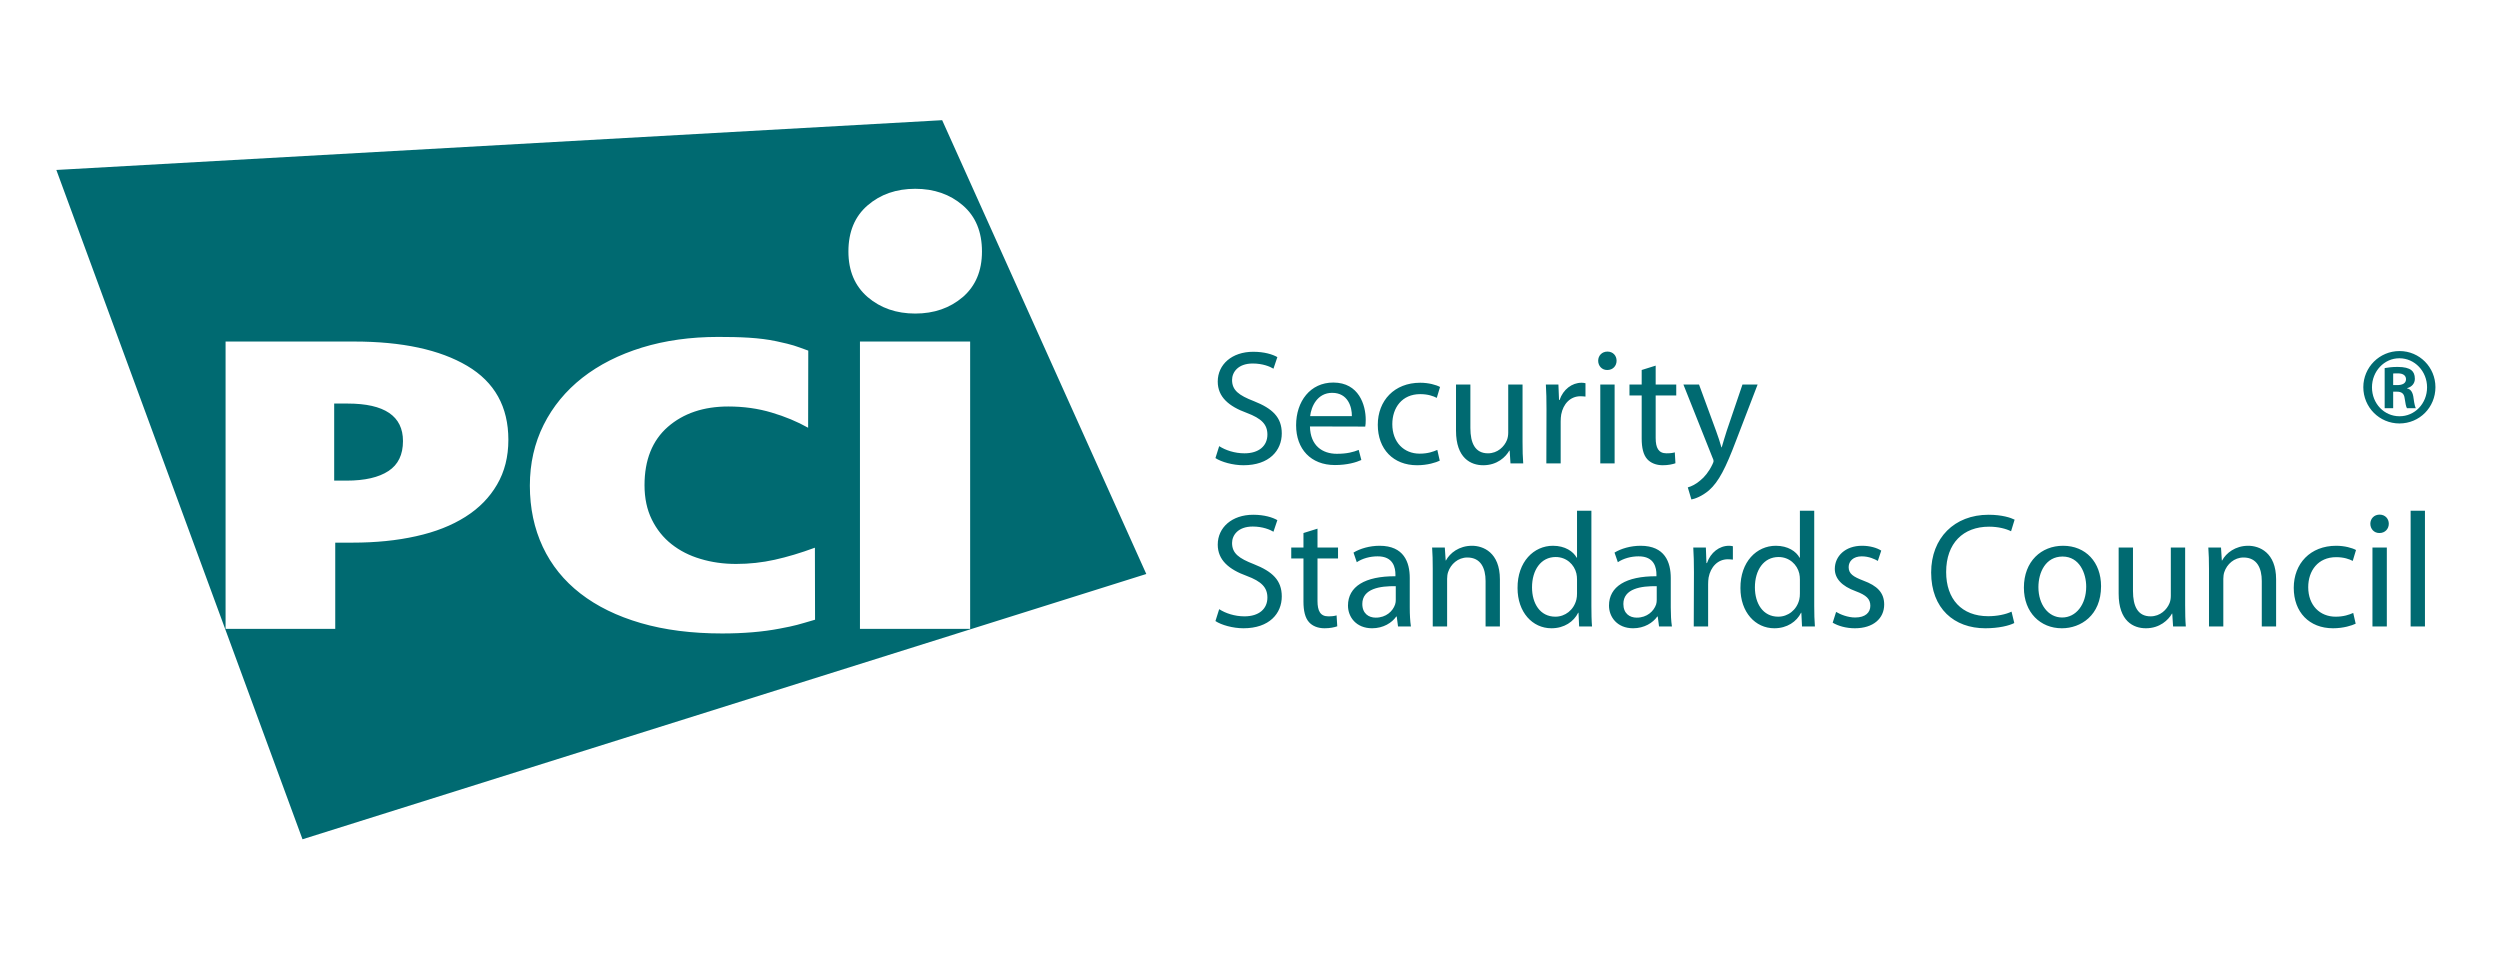 <svg width="52" height="20" viewBox="0 0 52 20" fill="none" xmlns="http://www.w3.org/2000/svg">
<g clip-path="url(#clip0_99_4129)">
<path fill-rule="evenodd" clip-rule="evenodd" d="M49.778 7.769C49.802 7.766 49.832 7.766 49.875 7.766C49.995 7.766 50.045 7.819 50.045 7.889C50.045 7.976 49.965 8.01 49.862 8.01H49.778V7.769ZM49.778 8.147H49.858C49.948 8.147 50.002 8.183 50.015 8.274C50.032 8.387 50.045 8.461 50.065 8.491H50.249C50.236 8.464 50.219 8.414 50.202 8.284C50.189 8.16 50.142 8.093 50.069 8.08V8.073C50.159 8.05 50.229 7.98 50.229 7.88C50.229 7.792 50.202 7.736 50.156 7.699C50.099 7.656 50.012 7.632 49.869 7.632C49.741 7.632 49.668 7.646 49.601 7.656V8.491H49.778V8.147ZM49.908 7.452C50.226 7.452 50.483 7.723 50.483 8.056C50.483 8.394 50.226 8.661 49.908 8.658C49.591 8.658 49.337 8.394 49.337 8.056C49.337 7.723 49.591 7.452 49.905 7.452H49.908ZM49.908 7.302C49.494 7.302 49.157 7.639 49.157 8.053C49.157 8.474 49.494 8.808 49.908 8.808C50.326 8.808 50.657 8.474 50.657 8.053C50.657 7.639 50.326 7.302 49.912 7.302H49.908ZM50.141 13.03H50.439V10.623H50.141V13.03ZM49.347 13.03H49.646V11.389H49.347V13.03ZM49.493 11.087C49.611 11.087 49.687 10.999 49.687 10.894C49.687 10.789 49.611 10.704 49.496 10.704C49.381 10.704 49.303 10.789 49.303 10.894C49.303 10.999 49.378 11.087 49.49 11.087H49.493ZM48.947 12.749C48.862 12.786 48.751 12.827 48.581 12.827C48.255 12.827 48.011 12.593 48.011 12.213C48.011 11.871 48.215 11.589 48.592 11.589C48.754 11.589 48.866 11.63 48.937 11.667L49.005 11.44C48.924 11.396 48.767 11.352 48.592 11.352C48.055 11.352 47.71 11.722 47.71 12.227C47.71 12.732 48.032 13.068 48.527 13.068C48.747 13.068 48.92 13.01 48.998 12.973L48.947 12.749ZM45.947 13.03H46.245V12.04C46.245 11.993 46.252 11.938 46.265 11.901C46.319 11.735 46.472 11.596 46.665 11.596C46.947 11.596 47.045 11.82 47.045 12.085V13.03H47.343V12.051C47.343 11.487 46.991 11.352 46.763 11.352C46.493 11.352 46.302 11.505 46.221 11.657H46.214L46.197 11.389H45.933C45.943 11.525 45.947 11.661 45.947 11.833V13.03ZM45.451 11.389H45.153V12.393C45.153 12.451 45.143 12.505 45.126 12.546C45.071 12.681 44.932 12.82 44.732 12.82C44.464 12.82 44.366 12.607 44.366 12.294V11.389H44.068V12.348C44.068 12.922 44.376 13.068 44.634 13.068C44.925 13.068 45.102 12.895 45.177 12.763H45.183L45.2 13.03H45.465C45.454 12.902 45.451 12.752 45.451 12.583V11.389ZM42.891 12.844C42.603 12.844 42.399 12.573 42.399 12.213C42.399 11.901 42.552 11.576 42.901 11.576C43.254 11.576 43.393 11.925 43.393 12.203C43.393 12.576 43.179 12.844 42.894 12.844H42.891ZM42.888 13.068C43.277 13.068 43.702 12.803 43.702 12.193C43.702 11.694 43.383 11.352 42.912 11.352C42.46 11.352 42.097 11.674 42.097 12.223C42.097 12.742 42.443 13.068 42.884 13.068H42.888ZM41.84 12.722C41.721 12.78 41.538 12.817 41.355 12.817C40.802 12.817 40.48 12.46 40.48 11.898C40.48 11.297 40.836 10.955 41.372 10.955C41.561 10.955 41.721 10.996 41.83 11.05L41.904 10.809C41.826 10.769 41.643 10.707 41.361 10.707C40.653 10.707 40.168 11.189 40.168 11.908C40.168 12.66 40.649 13.068 41.294 13.068C41.572 13.068 41.792 13.014 41.897 12.959L41.84 12.722ZM38.12 12.952C38.235 13.021 38.401 13.068 38.581 13.068C38.964 13.068 39.191 12.864 39.191 12.573C39.191 12.325 39.042 12.182 38.76 12.078C38.547 11.996 38.452 11.935 38.452 11.796C38.452 11.674 38.547 11.572 38.724 11.572C38.876 11.572 38.995 11.63 39.059 11.667L39.13 11.453C39.042 11.396 38.897 11.352 38.73 11.352C38.381 11.352 38.164 11.569 38.164 11.833C38.164 12.03 38.303 12.19 38.601 12.298C38.818 12.379 38.903 12.457 38.903 12.6C38.903 12.739 38.802 12.844 38.587 12.844C38.439 12.844 38.282 12.783 38.191 12.728L38.12 12.952ZM37.438 12.342C37.438 12.39 37.435 12.43 37.425 12.471C37.371 12.691 37.188 12.827 36.987 12.827C36.669 12.827 36.502 12.552 36.502 12.217C36.502 11.858 36.685 11.586 36.994 11.586C37.218 11.586 37.381 11.742 37.425 11.928C37.435 11.969 37.438 12.016 37.438 12.057V12.342ZM37.438 10.623V11.6H37.431C37.36 11.47 37.191 11.352 36.937 11.352C36.539 11.352 36.197 11.684 36.201 12.233C36.201 12.732 36.509 13.068 36.906 13.068C37.173 13.068 37.371 12.929 37.462 12.745H37.468L37.482 13.03H37.75C37.74 12.918 37.736 12.752 37.736 12.607V10.623H37.438ZM35.23 13.03H35.529V12.156C35.529 12.105 35.532 12.057 35.539 12.013C35.58 11.793 35.729 11.633 35.939 11.633C35.98 11.633 36.011 11.637 36.044 11.64V11.362C36.017 11.355 35.993 11.352 35.963 11.352C35.763 11.352 35.58 11.491 35.505 11.712H35.494L35.482 11.389H35.22C35.23 11.542 35.234 11.708 35.234 11.901L35.23 13.03ZM34.46 12.478C34.46 12.508 34.457 12.542 34.447 12.573C34.399 12.712 34.26 12.847 34.044 12.847C33.894 12.847 33.766 12.759 33.766 12.562C33.766 12.244 34.135 12.186 34.46 12.193V12.478ZM34.752 12.023C34.752 11.694 34.63 11.352 34.125 11.352C33.918 11.352 33.718 11.41 33.582 11.494L33.651 11.694C33.766 11.616 33.925 11.572 34.08 11.572C34.417 11.569 34.454 11.817 34.454 11.952V11.986C33.819 11.983 33.467 12.2 33.467 12.597C33.467 12.833 33.637 13.068 33.969 13.068C34.203 13.068 34.383 12.952 34.471 12.824H34.481L34.508 13.03H34.776C34.759 12.918 34.752 12.78 34.752 12.637V12.023ZM32.802 12.342C32.802 12.39 32.799 12.43 32.789 12.471C32.735 12.691 32.552 12.827 32.352 12.827C32.033 12.827 31.866 12.552 31.866 12.217C31.866 11.858 32.05 11.586 32.358 11.586C32.583 11.586 32.745 11.742 32.789 11.928C32.799 11.969 32.802 12.016 32.802 12.057V12.342ZM32.802 10.623V11.6H32.795C32.724 11.47 32.554 11.352 32.301 11.352C31.904 11.352 31.561 11.684 31.565 12.233C31.565 12.732 31.873 13.068 32.27 13.068C32.538 13.068 32.735 12.929 32.826 12.745H32.833L32.846 13.03H33.114C33.104 12.918 33.101 12.752 33.101 12.607V10.623H32.802ZM29.801 13.03H30.1V12.04C30.1 11.993 30.107 11.938 30.12 11.901C30.174 11.735 30.327 11.596 30.52 11.596C30.802 11.596 30.9 11.82 30.9 12.085V13.03H31.198V12.051C31.198 11.487 30.846 11.352 30.618 11.352C30.347 11.352 30.157 11.505 30.076 11.657H30.07L30.052 11.389H29.788C29.798 11.525 29.801 11.661 29.801 11.833V13.03ZM29.032 12.478C29.032 12.508 29.029 12.542 29.018 12.573C28.971 12.712 28.832 12.847 28.615 12.847C28.466 12.847 28.336 12.759 28.336 12.562C28.336 12.244 28.706 12.186 29.032 12.193V12.478ZM29.323 12.023C29.323 11.694 29.201 11.352 28.696 11.352C28.489 11.352 28.289 11.41 28.153 11.494L28.221 11.694C28.336 11.616 28.496 11.572 28.652 11.572C28.987 11.569 29.025 11.817 29.025 11.952V11.986C28.391 11.983 28.038 12.2 28.038 12.597C28.038 12.833 28.208 13.068 28.54 13.068C28.774 13.068 28.954 12.952 29.042 12.824H29.052L29.079 13.03H29.347C29.33 12.918 29.323 12.78 29.323 12.637V12.023ZM27.112 11.087V11.389H26.858V11.616H27.112V12.512C27.112 12.705 27.146 12.851 27.228 12.942C27.299 13.021 27.411 13.068 27.55 13.068C27.665 13.068 27.757 13.048 27.815 13.027L27.801 12.8C27.757 12.813 27.709 12.82 27.628 12.82C27.462 12.82 27.404 12.705 27.404 12.501V11.616H27.831V11.389H27.404V10.996L27.112 11.087ZM25.281 12.918C25.403 13 25.644 13.068 25.864 13.068C26.404 13.068 26.661 12.759 26.661 12.406C26.661 12.071 26.468 11.888 26.081 11.735C25.766 11.613 25.627 11.508 25.627 11.294C25.627 11.138 25.746 10.952 26.057 10.952C26.265 10.952 26.417 11.017 26.488 11.06L26.569 10.819C26.471 10.762 26.298 10.707 26.067 10.707C25.624 10.707 25.329 10.972 25.329 11.328C25.329 11.647 25.559 11.844 25.932 11.979C26.241 12.094 26.362 12.22 26.362 12.43C26.362 12.664 26.187 12.82 25.885 12.82C25.681 12.82 25.491 12.756 25.359 12.671L25.281 12.918ZM35.015 7.999L35.618 9.514C35.635 9.548 35.642 9.572 35.642 9.589C35.642 9.609 35.632 9.629 35.618 9.66C35.547 9.812 35.449 9.928 35.367 9.992C35.279 10.07 35.181 10.118 35.106 10.138L35.181 10.389C35.255 10.375 35.398 10.325 35.547 10.199C35.751 10.019 35.896 9.731 36.109 9.168L36.558 7.999H36.243L35.916 8.961C35.876 9.08 35.842 9.206 35.812 9.304H35.805C35.778 9.206 35.737 9.077 35.696 8.968L35.34 7.999H35.015ZM34.147 7.696V7.999H33.893V8.225H34.147V9.121C34.147 9.314 34.181 9.46 34.263 9.551C34.334 9.629 34.446 9.677 34.585 9.677C34.7 9.677 34.792 9.656 34.849 9.636L34.836 9.409C34.792 9.422 34.744 9.429 34.663 9.429C34.496 9.429 34.438 9.314 34.438 9.111V8.225H34.866V7.999H34.438V7.605L34.147 7.696ZM33.286 9.639H33.584V7.999H33.286V9.639ZM33.432 7.696C33.551 7.696 33.625 7.608 33.625 7.503C33.625 7.398 33.551 7.313 33.435 7.313C33.32 7.313 33.242 7.398 33.242 7.503C33.242 7.608 33.317 7.696 33.428 7.696H33.432ZM32.164 9.639H32.462V8.765C32.462 8.714 32.466 8.666 32.473 8.622C32.514 8.402 32.662 8.242 32.873 8.242C32.913 8.242 32.944 8.246 32.978 8.249V7.971C32.951 7.964 32.927 7.961 32.897 7.961C32.696 7.961 32.514 8.1 32.439 8.32H32.428L32.415 7.999H32.154C32.164 8.151 32.167 8.317 32.167 8.51L32.164 9.639ZM31.669 7.999H31.371V9.002C31.371 9.059 31.36 9.114 31.344 9.154C31.29 9.29 31.15 9.429 30.95 9.429C30.682 9.429 30.584 9.216 30.584 8.903V7.999H30.285V8.958C30.285 9.531 30.594 9.677 30.851 9.677C31.143 9.677 31.32 9.504 31.394 9.372H31.401L31.418 9.639H31.683C31.672 9.511 31.669 9.361 31.669 9.192V7.999ZM29.896 9.358C29.811 9.395 29.699 9.436 29.529 9.436C29.203 9.436 28.96 9.202 28.96 8.822C28.96 8.48 29.163 8.198 29.54 8.198C29.702 8.198 29.814 8.239 29.885 8.276L29.953 8.049C29.872 8.005 29.716 7.961 29.54 7.961C29.004 7.961 28.658 8.331 28.658 8.836C28.658 9.341 28.98 9.677 29.475 9.677C29.696 9.677 29.869 9.619 29.947 9.582L29.896 9.358ZM27.251 8.656C27.274 8.449 27.404 8.171 27.709 8.171C28.041 8.171 28.122 8.47 28.119 8.656H27.251ZM28.397 8.873C28.404 8.839 28.407 8.791 28.407 8.731C28.407 8.429 28.268 7.957 27.732 7.957C27.254 7.957 26.959 8.348 26.959 8.846C26.959 9.338 27.264 9.673 27.766 9.673C28.027 9.673 28.21 9.616 28.316 9.568L28.261 9.358C28.152 9.402 28.02 9.439 27.806 9.439C27.509 9.439 27.254 9.273 27.247 8.87L28.397 8.873ZM25.281 9.528C25.403 9.609 25.644 9.677 25.864 9.677C26.404 9.677 26.661 9.368 26.661 9.015C26.661 8.68 26.468 8.497 26.081 8.344C25.766 8.222 25.627 8.117 25.627 7.903C25.627 7.747 25.746 7.561 26.057 7.561C26.265 7.561 26.417 7.625 26.488 7.669L26.569 7.428C26.471 7.371 26.298 7.317 26.067 7.317C25.624 7.317 25.329 7.581 25.329 7.937C25.329 8.256 25.559 8.452 25.932 8.588C26.241 8.704 26.362 8.829 26.362 9.039C26.362 9.273 26.187 9.429 25.885 9.429C25.681 9.429 25.491 9.365 25.359 9.28L25.281 9.528ZM17.887 13.081H20.179V7.104H17.887V13.081ZM17.647 5.231C17.647 5.634 17.781 5.949 18.047 6.179C18.314 6.407 18.644 6.522 19.037 6.522C19.429 6.522 19.759 6.407 20.026 6.179C20.292 5.949 20.425 5.634 20.425 5.231C20.425 4.82 20.292 4.5 20.026 4.271C19.759 4.041 19.429 3.927 19.037 3.927C18.644 3.927 18.314 4.041 18.047 4.271C17.781 4.5 17.647 4.82 17.647 5.231ZM16.953 12.89L16.95 11.392C16.653 11.502 16.374 11.585 16.113 11.643C15.852 11.701 15.585 11.73 15.312 11.73C15.047 11.73 14.8 11.695 14.57 11.625C14.339 11.557 14.139 11.454 13.967 11.318C13.796 11.183 13.659 11.012 13.558 10.807C13.457 10.602 13.406 10.364 13.406 10.092C13.406 9.567 13.568 9.162 13.891 8.879C14.215 8.597 14.634 8.455 15.149 8.455C15.468 8.455 15.769 8.497 16.049 8.581C16.33 8.664 16.583 8.77 16.809 8.897L16.812 7.293C16.524 7.189 16.516 7.178 16.154 7.099C15.794 7.021 15.382 7.008 14.938 7.008C14.361 7.008 13.833 7.082 13.354 7.229C12.874 7.377 12.461 7.586 12.114 7.857C11.768 8.129 11.499 8.455 11.308 8.836C11.117 9.218 11.021 9.639 11.021 10.101C11.021 10.569 11.111 10.993 11.29 11.375C11.469 11.756 11.73 12.079 12.073 12.345C12.416 12.611 12.835 12.816 13.33 12.96C13.825 13.104 14.389 13.176 15.02 13.176C15.464 13.176 15.862 13.143 16.212 13.076C16.563 13.01 16.592 12.995 16.953 12.89ZM10.574 9.148C10.574 8.461 10.289 7.948 9.718 7.61C9.148 7.273 8.364 7.104 7.365 7.104H4.692V13.081H6.973V11.287H7.331C7.815 11.287 8.257 11.243 8.656 11.153C9.055 11.065 9.396 10.93 9.679 10.751C9.963 10.572 10.183 10.348 10.339 10.079C10.496 9.811 10.574 9.5 10.574 9.148ZM23.843 11.939L6.292 17.457L1.172 3.535L19.597 2.5L23.843 11.939ZM8.382 9.174C8.382 9.457 8.282 9.665 8.08 9.797C7.879 9.93 7.588 9.997 7.208 9.997H6.951V8.394H7.231C7.998 8.394 8.382 8.654 8.382 9.174Z" fill="#006A71"/>
</g>
<defs>
<clipPath id="clip0_99_4129">
<rect width="49.655" height="15" fill="white" transform="translate(1.172 2.5)"/>
</clipPath>
</defs>
</svg>
